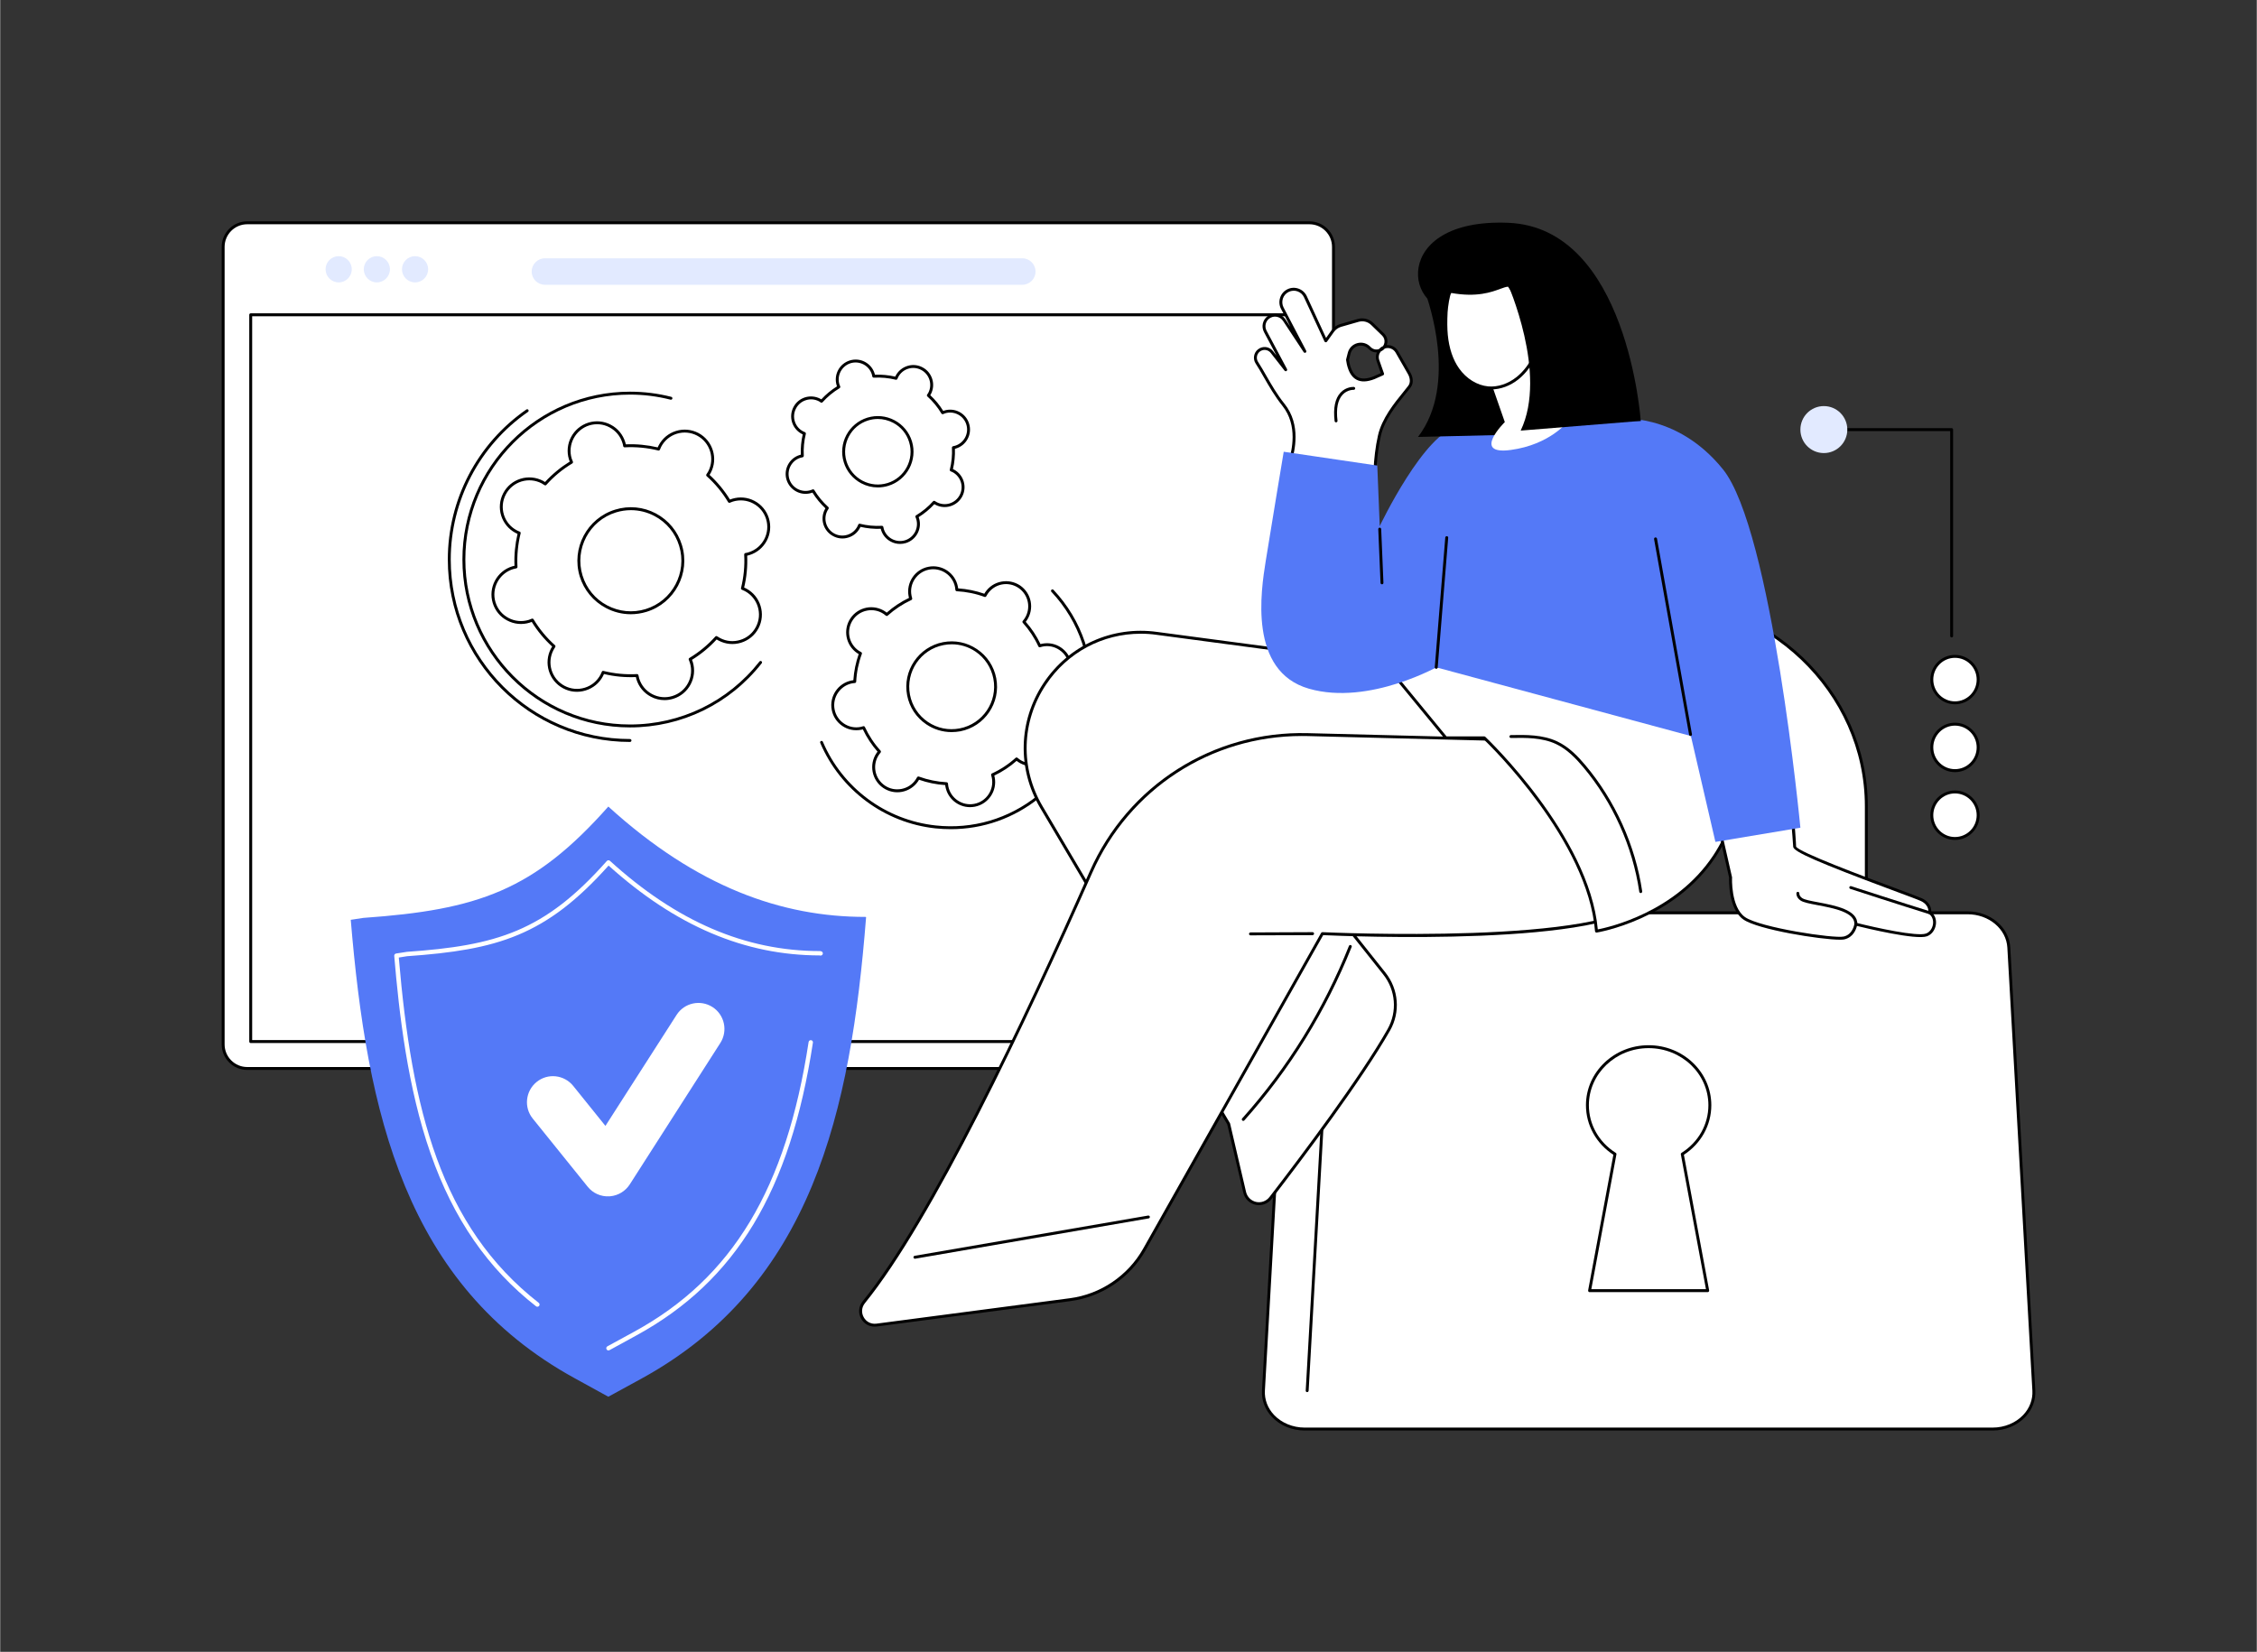 <svg version="1.2" xmlns="http://www.w3.org/2000/svg" viewBox="0 0 3415 2500" width="1093" height="800">
	<rect x="0" y="0" width="3415" height="2500" fill="#333333" stroke="none"/>
	<title>BAir-M_Tech-25_Single-03-ai</title>
	<style>
		.s0 { fill: #ffffff } 
		.s1 { fill: #000000 } 
		.s2 { fill: #e2eaff } 
		.s3 { fill: #5479f7 } 
	</style>
	<g id="_Artboards_">
	</g>
	<g id="Illustration">
		<g id="Cyber security data protection 1 ">
			<g id="&lt;Group&gt;">
				<g id="&lt;Group&gt;">
					<path id="&lt;Path&gt;" class="s0" d="m1981.3 1617.1h-1607.5c-20.1 0-36.4-16.3-36.4-36.4v-1207.1c0-20.1 16.3-36.4 36.4-36.4h1607.5c20.1 0 36.4 16.3 36.4 36.4v1207.1c0 20.1-16.3 36.4-36.4 36.4z"/>
					<path id="&lt;Compound Path&gt;" fill-rule="evenodd" class="s1" d="m1981.3 1619.3h-1607.5c-21.3 0-38.6-17.3-38.6-38.6v-1207.1c0-21.3 17.3-38.6 38.6-38.6h1607.5c21.3 0 38.6 17.3 38.6 38.6v1207.1c0 21.3-17.3 38.6-38.6 38.6zm-1607.5-1279.9c-18.9 0-34.2 15.4-34.2 34.2v1207.1c0 18.8 15.3 34.2 34.2 34.2h1607.5c18.9 0 34.2-15.4 34.2-34.2v-1207.1c0-18.8-15.3-34.2-34.2-34.2z"/>
				</g>
				<g id="&lt;Group&gt;">
					<path id="&lt;Path&gt;" class="s2" d="m532 407.5c0 11-8.8 19.9-19.8 19.9-10.9 0-19.8-8.9-19.8-19.9 0-10.9 8.9-19.8 19.8-19.8 11 0 19.8 8.9 19.8 19.8z"/>
					<path id="&lt;Path&gt;" class="s2" d="m589.8 407.5c0 11-8.9 19.9-19.8 19.9-10.9 0-19.8-8.9-19.8-19.9 0-10.9 8.9-19.8 19.8-19.8 10.9 0 19.8 8.9 19.8 19.8z"/>
					<path id="&lt;Path&gt;" class="s2" d="m647.6 407.5c0 11-8.9 19.9-19.8 19.9-10.9 0-19.8-8.9-19.8-19.9 0-10.9 8.9-19.8 19.8-19.8 10.9 0 19.8 8.9 19.8 19.8z"/>
				</g>
				<path id="&lt;Path&gt;" class="s2" d="m1546.7 431h-722.3c-11.1 0-20.1-8.9-20.1-20v-0.1c0-11 9-20 20.1-20h722.3c11.1 0 20.1 9 20.1 20v0.1c0 11.1-9 20-20.1 20z"/>
				<path id="&lt;Compound Path&gt;" fill-rule="evenodd" class="s1" d="m1976 1578.6h-1596.9c-1.2 0-2.2-1-2.2-2.2v-1100c0-1.2 1-2.2 2.2-2.2h1596.9c1.2 0 2.2 1 2.2 2.2v1100c0 1.2-1 2.2-2.2 2.2zm-1594.7-4.5h1592.5v-1095.5h-1592.5z"/>
				<g id="&lt;Group&gt;">
					<g id="&lt;Group&gt;">
						<path id="&lt;Compound Path&gt;" fill-rule="evenodd" class="s0" d="m1464.2 641.9c4.5 14.7-3.7 30.3-18.4 34.8q-1.7 0.5-3.3 0.8c0.6 11.5-0.5 22.9-3.3 33.8q1.6 0.6 3.1 1.4c13.6 7.2 18.8 24.1 11.6 37.7-7.2 13.6-24.1 18.8-37.7 11.5q-1.5-0.8-2.9-1.7c-7.4 8.3-16.2 15.6-26.1 21.6q0.7 1.5 1.2 3.2c4.5 14.7-3.8 30.3-18.5 34.8-14.7 4.5-30.3-3.8-34.8-18.5q-0.5-1.6-0.8-3.3c-11.5 0.7-22.8-0.5-33.7-3.2q-0.6 1.6-1.4 3.1c-7.2 13.6-24.1 18.8-37.7 11.6-13.6-7.2-18.8-24.1-11.6-37.7q0.8-1.5 1.8-2.9c-8.4-7.5-15.7-16.2-21.6-26.1q-1.5 0.7-3.2 1.2c-14.7 4.5-30.3-3.8-34.8-18.5-4.5-14.7 3.8-30.3 18.5-34.8q1.6-0.5 3.3-0.8c-0.7-11.5 0.5-22.9 3.2-33.8q-1.6-0.6-3.1-1.4c-13.6-7.2-18.8-24.1-11.6-37.7 7.2-13.6 24.1-18.7 37.7-11.5q1.5 0.8 2.9 1.7c7.5-8.3 16.3-15.6 26.1-21.6q-0.7-1.5-1.2-3.1c-4.5-14.8 3.8-30.4 18.5-34.9 14.7-4.5 30.3 3.8 34.8 18.5q0.5 1.6 0.8 3.3c11.5-0.6 22.9 0.5 33.8 3.2q0.6-1.6 1.4-3.1c7.2-13.6 24-18.8 37.6-11.6 13.6 7.2 18.8 24.1 11.6 37.7q-0.8 1.5-1.8 2.9c8.4 7.5 15.7 16.3 21.6 26.1q1.6-0.6 3.2-1.2c14.7-4.5 30.3 3.8 34.8 18.5zm-86.6 26.6c-8.3-27.3-37.3-42.7-64.6-34.3-27.4 8.4-42.7 37.4-34.3 64.7 8.4 27.3 37.3 42.7 64.7 34.3 27.3-8.4 42.6-37.4 34.2-64.7z"/>
						<path id="&lt;Compound Path&gt;" fill-rule="evenodd" class="s1" d="m1361.7 823.2c-4.8 0-9.6-1.1-14-3.5-7.1-3.7-12.3-10-14.7-17.7q-0.2-0.8-0.4-1.7c-10.4 0.4-20.7-0.6-30.7-2.9q-0.4 0.8-0.8 1.6c-3.7 7.1-10 12.3-17.7 14.6-7.7 2.4-15.8 1.6-22.9-2.2-14.7-7.7-20.3-26-12.5-40.6q0.4-0.7 0.8-1.5c-7.5-7-14.1-15-19.6-23.8q-0.8 0.3-1.6 0.6c-7.7 2.3-15.8 1.6-22.9-2.2-7.1-3.8-12.3-10.1-14.7-17.7-4.9-15.9 4.1-32.8 19.9-37.6q0.8-0.3 1.7-0.5c-0.4-10.3 0.6-20.6 2.9-30.7q-0.8-0.3-1.5-0.7c-14.7-7.8-20.3-26-12.5-40.7 3.7-7.1 10-12.3 17.7-14.7 7.7-2.3 15.8-1.5 22.9 2.2q0.8 0.4 1.5 0.9c7-7.6 15-14.2 23.8-19.7q-0.3-0.8-0.6-1.6c-4.8-15.9 4.1-32.7 20-37.6 7.6-2.3 15.8-1.6 22.9 2.2 7.1 3.8 12.3 10.1 14.6 17.7q0.3 0.8 0.5 1.7c10.3-0.4 20.6 0.6 30.7 2.9q0.3-0.8 0.7-1.5c3.8-7.1 10.1-12.3 17.8-14.7 7.6-2.4 15.8-1.6 22.9 2.2 14.6 7.7 20.2 26 12.5 40.6q-0.4 0.8-0.9 1.5c7.6 7 14.2 15 19.6 23.8q0.9-0.3 1.7-0.6c7.6-2.3 15.8-1.6 22.9 2.2 7.1 3.8 12.3 10.1 14.6 17.8 4.9 15.8-4 32.7-19.9 37.5q-0.8 0.3-1.6 0.5c0.3 10.3-0.6 20.6-3 30.7q0.8 0.3 1.6 0.7c14.6 7.8 20.2 26 12.5 40.7-3.8 7.1-10.1 12.3-17.8 14.7-7.7 2.3-15.8 1.6-22.9-2.2q-0.7-0.4-1.5-0.9c-7 7.6-15 14.2-23.8 19.7q0.4 0.8 0.6 1.6c4.9 15.9-4.1 32.7-19.9 37.6-2.9 0.9-5.9 1.3-8.9 1.3zm-27.4-27.4c1.1 0 2 0.8 2.2 1.8 0.2 1.2 0.4 2.2 0.7 3.1 2 6.5 6.5 11.9 12.5 15.1 6.1 3.2 13 3.9 19.6 1.9 13.5-4.2 21.1-18.6 17-32.1-0.3-0.9-0.6-1.8-1.1-2.9-0.5-1-0.1-2.2 0.9-2.8 9.5-5.8 18.2-12.9 25.6-21.2 0.7-0.8 2-1 2.9-0.3 1 0.6 1.8 1.2 2.7 1.6 6 3.2 13 3.9 19.5 1.9 6.6-2.1 12-6.5 15.2-12.6 6.6-12.5 1.8-28-10.7-34.7q-1.2-0.6-2.8-1.2c-1.1-0.4-1.7-1.6-1.4-2.6 2.7-10.9 3.8-22 3.2-33.2-0.1-1.1 0.7-2.1 1.8-2.3 1.1-0.2 2.1-0.4 3-0.7 13.5-4.1 21.2-18.5 17-32.1-2-6.5-6.4-11.9-12.5-15.1-6.1-3.2-13-3.9-19.5-1.9-1 0.3-1.9 0.7-3 1.2-1 0.4-2.2 0-2.8-0.9-5.7-9.6-12.8-18.2-21.1-25.7-0.9-0.7-1-2-0.4-2.9q1-1.4 1.7-2.6c6.6-12.5 1.8-28.1-10.7-34.7-6-3.2-13-3.9-19.5-1.9-6.6 2-12 6.5-15.2 12.5q-0.7 1.3-1.3 2.9c-0.4 1-1.5 1.6-2.6 1.3-10.8-2.7-21.9-3.7-33.1-3.1-1.1 0-2.1-0.7-2.3-1.8q-0.3-1.7-0.7-3.1c-2-6.5-6.4-11.9-12.5-15.1-6.1-3.2-13-3.9-19.6-1.9-13.5 4.2-21.1 18.6-17 32.1q0.5 1.4 1.2 2.9c0.4 1 0 2.2-0.9 2.8-9.6 5.8-18.2 12.9-25.7 21.2-0.7 0.8-2 1-2.9 0.4q-1.4-1-2.6-1.7c-6.1-3.2-13-3.9-19.6-1.8-6.5 2-11.9 6.4-15.1 12.5-6.7 12.5-1.9 28.1 10.6 34.7q1.3 0.6 2.9 1.3c1 0.4 1.6 1.5 1.3 2.6-2.7 10.8-3.7 21.9-3.1 33.1 0 1.1-0.7 2.1-1.8 2.3-1.2 0.2-2.2 0.4-3.1 0.7-13.5 4.1-21.1 18.5-17 32.1 2 6.5 6.5 11.9 12.5 15.1 6.1 3.2 13 3.9 19.6 1.9 0.9-0.3 1.8-0.7 2.9-1.1 1-0.5 2.2-0.1 2.8 0.8 5.7 9.6 12.9 18.2 21.2 25.7 0.8 0.7 0.9 2 0.3 2.9-0.7 1-1.2 1.8-1.6 2.6-6.7 12.6-1.9 28.1 10.6 34.8 6.1 3.2 13 3.8 19.6 1.8 6.5-2 11.9-6.5 15.1-12.5 0.5-0.9 0.9-1.8 1.3-2.9 0.4-1 1.5-1.6 2.6-1.3 10.8 2.7 22 3.7 33.1 3.1q0.1 0 0.1 0zm-6.2-58.1c-8.7 0-17.3-2.1-25.2-6.3-12.7-6.8-22.1-18.1-26.3-31.8-8.8-28.5 7.3-58.7 35.7-67.5 13.8-4.2 28.4-2.8 41.1 3.9 12.8 6.8 22.1 18.1 26.4 31.9 8.7 28.4-7.4 58.7-35.8 67.4-5.2 1.6-10.6 2.4-15.9 2.4zm0.1-103.6c-4.9 0-9.8 0.7-14.6 2.2-26.1 8-40.8 35.8-32.8 62 3.9 12.6 12.5 23 24.1 29.2 11.7 6.2 25.2 7.5 37.8 3.6 26.1-8 40.9-35.8 32.8-62-3.8-12.6-12.4-23-24.1-29.2-7.3-3.8-15.2-5.8-23.2-5.8z"/>
					</g>
					<g id="&lt;Group&gt;">
						<path id="&lt;Compound Path&gt;" fill-rule="evenodd" class="s0" d="m1161.2 785.1c6.9 22.3-5.7 46.1-28 52.9-1.7 0.5-3.4 0.9-5.1 1.2 1 17.5-0.7 34.8-4.8 51.4 1.5 0.6 3.1 1.3 4.7 2.1 20.6 10.9 28.5 36.6 17.5 57.3-10.9 20.7-36.6 28.5-57.2 17.6-1.6-0.8-3-1.8-4.4-2.7-11.4 12.7-24.8 23.8-39.8 32.8 0.7 1.6 1.3 3.2 1.8 4.8 6.9 22.4-5.7 46.1-28 53-22.4 6.9-46.1-5.7-53-28.1-0.5-1.6-0.8-3.3-1.1-5-17.5 1-34.8-0.7-51.4-4.8-0.6 1.5-1.3 3.1-2.1 4.7-11 20.6-36.6 28.5-57.3 17.6-20.7-11-28.5-36.7-17.6-57.3 0.8-1.6 1.8-3 2.7-4.4-12.7-11.4-23.8-24.8-32.8-39.8-1.6 0.7-3.2 1.3-4.8 1.9-22.4 6.8-46.1-5.7-53-28.1-6.8-22.4 5.7-46.1 28.1-53 1.7-0.5 3.3-0.9 5-1.2-0.9-17.5 0.8-34.7 4.9-51.3-1.6-0.6-3.2-1.3-4.7-2.1-20.7-11-28.5-36.6-17.6-57.3 11-20.7 36.6-28.6 57.3-17.6 1.5 0.8 3 1.7 4.4 2.7 11.4-12.7 24.7-23.8 39.7-32.9-0.6-1.5-1.3-3.1-1.8-4.8-6.9-22.4 5.7-46.1 28.1-53 22.4-6.8 46.1 5.7 52.9 28.1 0.5 1.7 0.9 3.4 1.2 5 17.5-0.9 34.8 0.8 51.4 4.9 0.6-1.6 1.2-3.2 2.1-4.7 10.9-20.7 36.6-28.6 57.2-17.6 20.7 11 28.6 36.6 17.6 57.3-0.8 1.5-1.7 3-2.7 4.4 12.7 11.4 23.8 24.7 32.9 39.7 1.5-0.7 3.1-1.3 4.8-1.8 22.4-6.9 46.1 5.7 52.9 28.1zm-131.6 40.4c-12.7-41.5-56.8-64.9-98.3-52.1-41.6 12.8-64.9 56.8-52.1 98.3 12.7 41.6 56.7 64.9 98.3 52.2 41.5-12.8 64.9-56.8 52.1-98.4z"/>
						<path id="&lt;Compound Path&gt;" fill-rule="evenodd" class="s1" d="m1005.4 1059.6c-7.2 0-14.3-1.7-20.8-5.2-10.6-5.6-18.3-14.9-21.8-26.3q-0.5-1.6-0.8-3.4c-16.3 0.7-32.5-0.8-48.3-4.6q-0.7 1.7-1.5 3.2c-5.5 10.5-14.9 18.2-26.3 21.7-11.3 3.5-23.4 2.4-33.9-3.2-21.7-11.5-30-38.5-18.5-60.3q0.8-1.4 1.8-3c-12-10.9-22.4-23.5-30.9-37.3-1.1 0.5-2.2 0.8-3.3 1.2-11.4 3.5-23.4 2.3-33.9-3.3-10.6-5.5-18.3-14.9-21.8-26.3-7.2-23.5 6.1-48.5 29.6-55.7q1.5-0.5 3.3-0.8c-0.7-16.3 0.9-32.5 4.6-48.3q-1.7-0.7-3.1-1.5c-21.7-11.5-30-38.5-18.5-60.2 5.6-10.6 14.9-18.3 26.3-21.8 11.4-3.5 23.4-2.3 33.9 3.2q1.5 0.8 3 1.8c11-12 23.5-22.3 37.4-30.9-0.5-1.1-0.9-2.2-1.2-3.3-7.2-23.4 6-48.4 29.5-55.7 11.4-3.5 23.5-2.3 34 3.3 10.5 5.5 18.2 14.9 21.7 26.3q0.5 1.5 0.9 3.3c16.3-0.7 32.4 0.9 48.2 4.6q0.7-1.7 1.5-3.1c5.6-10.6 14.9-18.3 26.3-21.8 11.4-3.5 23.5-2.3 34 3.2 21.7 11.6 30 38.6 18.5 60.3q-0.8 1.5-1.8 3c12 11 22.3 23.5 30.9 37.4q1.7-0.7 3.2-1.2c11.4-3.5 23.5-2.4 34 3.2 10.5 5.6 18.2 14.9 21.7 26.3 7.2 23.5-6 48.5-29.5 55.7q-1.6 0.5-3.4 0.9c0.7 16.2-0.8 32.5-4.6 48.2q1.7 0.8 3.2 1.5c21.7 11.5 30 38.6 18.5 60.3-5.6 10.5-14.9 18.2-26.3 21.7-11.4 3.5-23.5 2.4-34-3.2q-1.4-0.7-3-1.7c-10.9 11.9-23.5 22.3-37.3 30.8q0.7 1.7 1.2 3.3c7.2 23.5-6.1 48.5-29.6 55.7-4.3 1.3-8.7 2-13.1 2zm-41.6-39.4c1 0 1.9 0.8 2.1 1.8 0.3 1.8 0.7 3.4 1.1 4.8 3.2 10.3 10.1 18.7 19.6 23.7 9.5 5 20.4 6.1 30.6 2.9 21.2-6.5 33.1-29 26.6-50.2-0.4-1.4-1-2.9-1.7-4.6-0.5-1-0.1-2.2 0.9-2.8 14.6-8.8 27.8-19.7 39.2-32.4 0.8-0.8 2-1 2.9-0.3 1.5 1 2.9 1.8 4.2 2.5 9.5 5.1 20.3 6.1 30.6 2.9 10.3-3.1 18.7-10.1 23.7-19.6 10.4-19.5 2.9-43.9-16.7-54.3-1.3-0.7-2.7-1.3-4.4-2-1.1-0.4-1.7-1.5-1.4-2.6 4.1-16.5 5.8-33.6 4.8-50.7 0-1.1 0.8-2.1 1.8-2.3 1.9-0.3 3.4-0.6 4.8-1.1 21.2-6.5 33.1-29 26.6-50.2-3.1-10.2-10.1-18.7-19.6-23.7-9.4-5-20.3-6-30.6-2.9-1.4 0.4-2.9 1-4.5 1.7-1 0.5-2.2 0.1-2.8-0.8-8.8-14.7-19.7-27.9-32.5-39.3-0.8-0.7-0.9-2-0.3-2.9 1.1-1.5 1.9-2.8 2.6-4.1 10.4-19.6 2.9-44-16.7-54.4-9.5-5-20.3-6-30.6-2.9-10.3 3.2-18.7 10.1-23.7 19.6-0.7 1.3-1.3 2.8-2 4.5-0.4 1-1.5 1.6-2.6 1.3-16.5-4.1-33.6-5.7-50.7-4.8-1.1 0.1-2.1-0.7-2.3-1.8-0.3-1.8-0.6-3.3-1.1-4.7-3.1-10.3-10.1-18.7-19.6-23.7-9.4-5.1-20.3-6.1-30.6-3-21.1 6.6-33.1 29.1-26.6 50.3 0.5 1.4 1 2.8 1.8 4.5 0.4 1 0 2.2-0.9 2.8-14.7 8.8-27.9 19.7-39.3 32.5-0.7 0.8-2 0.9-2.9 0.3-1.5-1-2.8-1.9-4.1-2.6-9.5-5-20.4-6-30.6-2.9-10.3 3.2-18.7 10.1-23.7 19.6-10.4 19.6-2.9 44 16.6 54.3 1.4 0.7 2.8 1.4 4.5 2 1 0.4 1.6 1.5 1.3 2.6-4.1 16.6-5.7 33.6-4.8 50.7 0.1 1.1-0.7 2.1-1.8 2.3-1.8 0.3-3.3 0.7-4.7 1.1-21.2 6.5-33.2 29.1-26.7 50.2 3.2 10.3 10.1 18.7 19.6 23.7 9.5 5.1 20.4 6.1 30.6 3 1.5-0.5 2.9-1 4.6-1.8 1-0.4 2.2-0.1 2.8 0.9 8.8 14.6 19.7 27.9 32.4 39.2 0.8 0.8 1 2 0.3 2.9-1 1.5-1.8 2.9-2.5 4.2-10.4 19.6-2.9 43.9 16.6 54.3 9.5 5 20.4 6.1 30.7 2.9 10.2-3.1 18.6-10.1 23.7-19.6 0.6-1.3 1.3-2.7 2-4.4 0.3-1.1 1.5-1.7 2.5-1.4 16.6 4.1 33.7 5.8 50.7 4.8q0.1 0 0.2 0zm-9.5-90.6c-13.1 0-26-3.2-37.8-9.5-19.1-10.1-33.1-27.1-39.5-47.7-13-42.7 11-88 53.6-101.1 20.7-6.4 42.6-4.3 61.7 5.8 19.1 10.2 33.1 27.1 39.4 47.8 13.1 42.6-10.9 88-53.6 101.1-7.8 2.4-15.9 3.6-23.8 3.6zm0.2-157.5c-7.6 0-15.1 1.1-22.6 3.4-40.3 12.4-63 55.3-50.6 95.6 6 19.5 19.2 35.6 37.2 45.1 18.1 9.6 38.8 11.6 58.3 5.6 40.3-12.4 63.1-55.3 50.7-95.6-6-19.6-19.2-35.6-37.3-45.2-11.2-5.9-23.4-8.9-35.7-8.9z"/>
					</g>
					<g id="&lt;Group&gt;">
						<path id="&lt;Path&gt;" class="s1" d="m953.1 1100.9c-139.9 0-253.6-114-253.6-254.1 0-140 113.7-254 253.6-254 21.1 0 42.2 2.6 62.5 7.8 1.1 0.3 1.9 1.5 1.6 2.7-0.3 1.2-1.6 1.9-2.7 1.6-20-5.1-40.6-7.7-61.4-7.7-137.4 0-249.2 112-249.2 249.6 0 137.7 111.8 249.7 249.2 249.7 76.9 0 148.3-34.8 195.9-95.3 0.7-1 2.1-1.1 3.1-0.4 0.9 0.8 1.1 2.2 0.3 3.1-48.4 61.6-121.1 97-199.3 97z"/>
						<path id="&lt;Path&gt;" class="s1" d="m953.1 1122.9c-152 0-275.7-123.8-275.7-276.1 0-90.5 44.4-175.4 118.8-227 1-0.7 2.4-0.5 3.1 0.5 0.7 1 0.4 2.4-0.6 3.1-73.2 50.8-116.9 134.4-116.9 223.4 0 149.9 121.7 271.7 271.3 271.7 1.2 0 2.2 1 2.2 2.2 0 1.2-1 2.2-2.2 2.2z"/>
					</g>
					<g id="&lt;Group&gt;">
						<g id="&lt;Group&gt;">
							<path id="&lt;Compound Path&gt;" fill-rule="evenodd" class="s0" d="m1619.3 1004.7c3.7 19.4-9 38.2-28.4 41.9q-2.2 0.4-4.3 0.5c-0.8 14.8-3.8 29.2-8.7 42.7q1.9 1 3.7 2.2c16.4 11.1 20.7 33.3 9.6 49.7-11 16.4-33.3 20.7-49.7 9.6q-1.8-1.2-3.4-2.7c-10.7 9.7-22.9 17.8-36.3 24q0.6 2.1 1.1 4.2c3.7 19.4-9 38.2-28.4 42-19.4 3.7-38.1-9-41.9-28.4q-0.4-2.2-0.5-4.3c-14.8-0.8-29.1-3.8-42.7-8.7q-0.9 1.9-2.2 3.7c-11 16.4-33.3 20.7-49.6 9.6-16.4-11.1-20.7-33.3-9.6-49.7q1.2-1.8 2.6-3.4c-9.6-10.7-17.7-22.9-24-36.4q-2 0.7-4.2 1.1c-19.4 3.8-38.1-8.9-41.9-28.3-3.7-19.4 9-38.2 28.4-41.9q2.1-0.4 4.3-0.6c0.7-14.7 3.7-29.1 8.7-42.6q-1.9-1-3.8-2.2c-16.3-11.1-20.6-33.3-9.6-49.7 11.1-16.4 33.4-20.7 49.7-9.6q1.8 1.2 3.5 2.7c10.7-9.7 22.9-17.8 36.3-24q-0.7-2.1-1.1-4.2c-3.8-19.5 8.9-38.2 28.3-42 19.4-3.7 38.2 9 41.9 28.4q0.4 2.1 0.6 4.3c14.8 0.8 29.1 3.8 42.6 8.7q1-1.9 2.2-3.7c11.1-16.4 33.3-20.7 49.7-9.6 16.4 11 20.7 33.3 9.6 49.7q-1.2 1.8-2.7 3.4c9.7 10.7 17.8 22.9 24 36.3q2.1-0.6 4.2-1.1c19.4-3.7 38.2 9 42 28.4zm-114.2 22c-6.9-36-41.8-59.6-77.8-52.6-36 7-59.6 41.8-52.6 77.8 6.9 36.1 41.8 59.7 77.8 52.7 36-7 59.6-41.8 52.6-77.9z"/>
							<path id="&lt;Compound Path&gt;" fill-rule="evenodd" class="s1" d="m1467.7 1221.6c-17.8 0-33.7-12.6-37.2-30.8q-0.3-1.2-0.4-2.6c-13.6-0.9-26.9-3.6-39.6-8.1q-0.7 1.2-1.4 2.3c-5.7 8.4-14.3 14-24.3 16-10 1.9-20.1-0.2-28.5-5.9-17.3-11.7-21.9-35.4-10.2-52.7q0.7-1.1 1.6-2.2c-8.9-10.1-16.4-21.5-22.2-33.7q-1.4 0.4-2.7 0.6c-9.9 1.9-20-0.1-28.4-5.8-8.4-5.7-14.1-14.3-16-24.3-4-20.5 9.5-40.5 30-44.5q1.3-0.2 2.7-0.4c0.9-13.5 3.6-26.8 8.1-39.6q-1.2-0.7-2.3-1.4c-17.3-11.7-21.9-35.4-10.2-52.7 5.7-8.5 14.3-14.1 24.3-16.1 9.9-1.9 20.1 0.2 28.5 5.9q1 0.7 2.1 1.6c10.2-9 21.5-16.5 33.7-22.3q-0.3-1.4-0.6-2.6c-3.9-20.6 9.6-40.6 30.1-44.5 20.6-4 40.5 9.5 44.5 30.1q0.3 1.2 0.4 2.6c13.5 0.9 26.8 3.6 39.6 8.1q0.7-1.2 1.4-2.3c5.7-8.4 14.3-14.1 24.3-16 9.9-1.9 20 0.2 28.5 5.8 17.3 11.8 21.9 35.4 10.1 52.8q-0.7 1.1-1.6 2.2c9 10.1 16.5 21.5 22.3 33.7q1.4-0.4 2.6-0.6c10-1.9 20.1 0.1 28.5 5.8 8.4 5.7 14.1 14.3 16 24.3 4 20.5-9.5 40.5-30.1 44.5q-1.2 0.2-2.6 0.4c-0.9 13.5-3.6 26.8-8.1 39.6q1.2 0.7 2.3 1.4c17.3 11.7 21.9 35.4 10.1 52.7-5.6 8.4-14.2 14.1-24.2 16.1-10 1.9-20.1-0.2-28.5-5.9q-1-0.7-2.1-1.6c-10.2 9-21.5 16.5-33.8 22.3q0.4 1.4 0.6 2.6c4 20.6-9.5 40.5-30 44.5q-3.7 0.7-7.3 0.7zm-78.3-46.4q0.4 0 0.8 0.1c13.5 4.9 27.6 7.8 42 8.6 1.1 0 2 0.9 2.1 2 0.1 1.5 0.3 2.9 0.5 4.1 3.5 18.2 21.2 30.1 39.3 26.6 18.2-3.5 30.1-21.2 26.6-39.3-0.2-1.3-0.6-2.6-1-4-0.4-1.1 0.1-2.2 1.1-2.7 13.1-6 25.2-14 35.8-23.6 0.9-0.8 2.1-0.8 3 0 1.1 1 2.2 1.8 3.2 2.5 7.4 5 16.4 6.8 25.2 5.1 8.8-1.7 16.4-6.7 21.4-14.1 10.4-15.4 6.3-36.3-9-46.7-1-0.7-2.2-1.3-3.5-2-1-0.5-1.5-1.7-1.1-2.7 5-13.5 7.8-27.7 8.6-42.1 0.1-1.1 0.9-2 2-2 1.6-0.2 2.9-0.3 4.1-0.6 18.2-3.5 30.1-21.1 26.6-39.3-1.7-8.8-6.7-16.4-14.2-21.4-7.4-5.1-16.3-6.9-25.1-5.2-1.3 0.2-2.5 0.6-4 1-1 0.4-2.2-0.1-2.7-1.1-6-13.1-14-25.1-23.6-35.8-0.7-0.9-0.8-2.1 0-2.9 1-1.2 1.8-2.2 2.5-3.3 10.4-15.3 6.3-36.2-9-46.6-7.4-5-16.4-6.9-25.2-5.2-8.8 1.7-16.4 6.8-21.4 14.2-0.7 1-1.4 2.2-2.1 3.5-0.5 1-1.7 1.5-2.7 1.1-13.5-5-27.6-7.8-42-8.6-1.1-0.1-2-0.9-2.1-2-0.1-1.6-0.3-2.9-0.5-4.1-3.5-18.2-21.2-30.1-39.4-26.6-18.1 3.5-30.1 21.2-26.5 39.3 0.2 1.2 0.5 2.5 1 4 0.3 1-0.2 2.2-1.2 2.7-13 6-25.1 14-35.8 23.6-0.8 0.7-2 0.8-2.9 0-1.1-1-2.2-1.8-3.2-2.5-7.4-5-16.4-6.8-25.2-5.1-8.8 1.7-16.4 6.7-21.4 14.1-10.4 15.4-6.4 36.3 9 46.7 1 0.6 2.2 1.3 3.5 2 1 0.5 1.5 1.7 1.1 2.7-5 13.5-7.9 27.7-8.6 42.1-0.1 1.1-1 2-2.1 2-1.5 0.1-2.8 0.3-4 0.5-18.2 3.6-30.1 21.2-26.6 39.4 1.7 8.8 6.7 16.4 14.1 21.4 7.5 5.1 16.4 6.9 25.2 5.2 1.2-0.2 2.5-0.6 4-1.1 1-0.3 2.2 0.2 2.6 1.2 6.1 13.1 14 25.1 23.7 35.8 0.7 0.8 0.7 2.1 0 2.9-1 1.2-1.8 2.2-2.5 3.3-10.4 15.3-6.3 36.2 9 46.6 7.4 5 16.3 6.8 25.2 5.1 8.8-1.7 16.4-6.7 21.4-14.1 0.7-1 1.4-2.2 2.1-3.5 0.4-0.8 1.1-1.2 1.9-1.2zm50.3-67.2c-13.5 0-26.8-4-38.3-11.8-15.2-10.3-25.4-25.8-28.9-43.8-7.2-37.2 17.2-73.3 54.4-80.5 18-3.4 36.2 0.3 51.4 10.6 15.2 10.2 25.5 25.8 29 43.8 7.2 37.2-17.2 73.3-54.4 80.5q-6.6 1.2-13.2 1.2zm0.3-132.9q-6.1 0-12.3 1.2c-34.8 6.7-57.6 40.4-50.9 75.2 3.3 16.9 12.9 31.5 27.1 41.1 14.2 9.6 31.3 13.1 48.2 9.8 34.7-6.7 57.6-40.5 50.9-75.2-3.3-16.9-12.9-31.5-27.1-41.1-10.8-7.3-23.2-11-35.9-11zm137.3 1.2h0.1zm-124.9 128.3z"/>
						</g>
						<path id="&lt;Path&gt;" class="s1" d="m1438.6 1254.9q-11.6 0-23.3-1.2c-77-8.3-143.8-57.8-174.3-129.3-0.5-1.1 0-2.4 1.1-2.9 1.1-0.5 2.5 0.1 2.9 1.2 29.9 70 95.3 118.5 170.8 126.6 55.7 6 110.5-10.1 154.2-45.3 43.6-35.3 71-85.4 77-141.3 6.6-61.3-13.9-122.1-56.2-167-0.8-0.9-0.8-2.2 0.1-3.1 0.9-0.8 2.3-0.8 3.1 0.1 43.2 45.8 64.1 107.9 57.4 170.5-6.1 57-34.1 108.2-78.7 144.2-38.4 31-85.3 47.5-134.1 47.5z"/>
					</g>
				</g>
			</g>
			<g id="&lt;Group&gt;">
				<g id="&lt;Group&gt;">
					<path id="&lt;Compound Path&gt;" fill-rule="evenodd" class="s0" d="m2160.2 1560v-339.7c0-174.4 148.9-316.3 332-316.3 183 0 331.9 141.9 331.9 316.3v339.7c0 33.4-28.4 60.5-63.5 60.5h-536.8c-35.1 0-63.6-27.1-63.6-60.5zm536.9-339.7c0-107.7-92-195.3-204.9-195.3-113 0-204.9 87.6-204.9 195.3v279.2h409.8z"/>
					<path id="&lt;Compound Path&gt;" fill-rule="evenodd" class="s1" d="m2760.6 1622.7h-536.8c-36.3 0-65.8-28.1-65.8-62.7v-339.7c0-175.7 149.9-318.5 334.2-318.5 184.2 0 334.1 142.8 334.1 318.5v339.7c0 34.6-29.5 62.7-65.7 62.7zm-268.4-716.5c-181.8 0-329.8 140.9-329.8 314.1v339.7c0 32.2 27.6 58.3 61.4 58.3h536.8c33.8 0 61.3-26.1 61.3-58.3v-339.7c0-173.2-147.9-314.1-329.7-314.1zm204.9 595.5h-409.8c-1.2 0-2.2-1-2.2-2.2v-279.2c0-108.9 92.9-197.5 207.1-197.5 114.2 0 207.1 88.6 207.1 197.5v279.2c0 1.2-1 2.2-2.2 2.2zm-407.6-4.4h405.3v-277c0-106.5-90.9-193.1-202.6-193.1-111.8 0-202.7 86.6-202.7 193.1z"/>
				</g>
				<g id="&lt;Group&gt;">
					<path id="&lt;Path&gt;" class="s0" d="m1974.1 2162.8h1041.1c35.7 0 64.2-26.5 62.4-58.1l-37.9-670.7c-1.7-29.4-29.1-52.5-62.4-52.5h-965.3c-33.3 0-60.8 23.1-62.4 52.5l-37.9 670.7c-1.8 31.6 26.7 58.1 62.4 58.1z"/>
					<path id="&lt;Compound Path&gt;" fill-rule="evenodd" class="s1" d="m3015.2 2165h-1041.1c-19.1 0-37.2-7.5-49.5-20.5-10.6-11.2-15.9-25.3-15.1-39.9l37.9-670.7c1.7-30.6 30.1-54.6 64.6-54.6h965.3c34.5 0 62.9 24 64.6 54.6l37.9 670.7c0.8 14.6-4.6 28.7-15.1 39.9-12.3 13-30.4 20.5-49.5 20.5zm-1003.2-781.3c-32.2 0-58.6 22.2-60.2 50.5l-37.9 670.6c-0.7 13.4 4.2 26.4 13.9 36.7 11.5 12.1 28.4 19.1 46.3 19.1h1041.1c17.9 0 34.8-7 46.3-19.1 9.7-10.3 14.6-23.3 13.9-36.7l-37.9-670.6c-1.6-28.3-28-50.5-60.2-50.5z"/>
				</g>
				<g id="&lt;Group&gt;">
					<path id="&lt;Path&gt;" class="s0" d="m2015.7 1434l-37.8 670.7z"/>
					<path id="&lt;Path&gt;" class="s1" d="m1977.9 2106.9q-0.1 0-0.1 0c-1.3 0-2.2-1.1-2.1-2.3l37.8-670.7c0.1-1.2 1.1-2.1 2.4-2.1 1.2 0.1 2.1 1.1 2 2.4l-37.8 670.6c-0.1 1.2-1.1 2.1-2.2 2.1z"/>
				</g>
				<g id="&lt;Group&gt;">
					<path id="&lt;Path&gt;" class="s0" d="m2402 1672.7c0-49 41.5-88.6 92.6-88.6 51.2 0 92.7 39.6 92.7 88.6 0 30.9-16.6 58.1-41.8 74l38.5 206.7h-178.7l38.4-206.7c-25.1-15.9-41.7-43.1-41.7-74z"/>
					<path id="&lt;Compound Path&gt;" fill-rule="evenodd" class="s1" d="m2584 1955.6h-178.7c-0.7 0-1.3-0.3-1.7-0.8-0.4-0.5-0.6-1.2-0.5-1.9l38.2-205.2c-26-16.9-41.5-44.9-41.5-75 0-50.1 42.5-90.8 94.8-90.8 52.4 0 94.9 40.7 94.9 90.8 0 30.1-15.5 58.1-41.5 75l38.2 205.2c0.1 0.7-0.1 1.4-0.5 1.9-0.4 0.5-1 0.8-1.7 0.8zm-176.1-4.5h173.5l-38-204c-0.2-0.9 0.2-1.8 1-2.3 25.5-16 40.7-43 40.7-72.1 0-47.7-40.6-86.4-90.5-86.4-49.8 0-90.4 38.7-90.4 86.4 0 29.1 15.2 56.1 40.7 72.1 0.8 0.5 1.2 1.4 1 2.3z"/>
				</g>
			</g>
			<g id="&lt;Group&gt;">
				<g id="&lt;Group&gt;">
					<g id="&lt;Group&gt;">
						<g id="&lt;Group&gt;">
							<path id="&lt;Path&gt;" class="s0" d="m1750.5 958.6l348 46.3 138.5 68.2c43.3 154.9-344.9 145.7-344.9 145.7l202.5 254.5c19.4 24.4 22.2 58.2 6.8 85.4-42.5 74.7-132.7 194.4-178.9 254.4-11.4 14.8-34.9 9.7-39.2-8.6l-24.3-103.8-283.2-479c-74.8-126.4 29.4-283.3 174.7-263.1z"/>
							<path id="&lt;Compound Path&gt;" fill-rule="evenodd" class="s1" d="m1905 1823.9q-2.6 0-5.2-0.5c-9.3-2.1-16.5-9.1-18.6-18.4l-24.3-103.4-283-478.8c-35.1-59.3-33.1-131.7 5-189 38.1-57.2 104-86.8 171.9-77.4l347.9 46.3q0.4 0.1 0.7 0.2l138.6 68.3c0.5 0.2 0.9 0.7 1.1 1.3 7.2 25.7 3.1 48.6-12 68.1-28.1 36.1-93.1 60.6-193.1 72.8-63 7.7-120.8 7.8-137.2 7.7l199.5 250.8c20.2 25.4 22.9 59.9 7 87.9-42.1 74-130.2 191.3-179 254.6-4.7 6.1-11.8 9.5-19.3 9.5zm-179.1-864.8c-57.4 0-110.8 28.2-143.3 77.1-37.2 55.9-39.1 126.5-4.9 184.3l283.2 479.1q0.2 0.3 0.3 0.6l24.2 103.8c1.8 7.6 7.7 13.4 15.3 15.1 7.6 1.6 15.3-1.2 20.1-7.4 48.7-63.2 136.7-180.3 178.7-254.1 15-26.5 12.4-59-6.6-82.9l-202.5-254.5c-0.5-0.7-0.6-1.6-0.2-2.4 0.3-0.8 1.2-1.2 2-1.2 2.7 0.1 266.1 5.3 331.4-78.7 14.1-18.1 17.9-39.4 11.5-63.2l-137.3-67.6-347.6-46.3q0 0 0 0c-8.1-1.2-16.3-1.7-24.3-1.7z"/>
						</g>
						<path id="&lt;Path&gt;" class="s1" d="m1881.1 1696.4c-0.5 0-1-0.2-1.4-0.6-0.9-0.8-1-2.2-0.2-3.1 68.9-77.1 123.2-165 161.6-261.1 0.5-1.1 1.7-1.7 2.9-1.2 1.1 0.4 1.7 1.7 1.2 2.8-38.6 96.6-93.2 184.9-162.4 262.5-0.5 0.5-1.1 0.7-1.7 0.7z"/>
					</g>
					<g id="&lt;Group&gt;">
						<path id="&lt;Path&gt;" class="s0" d="m2271.7 1119.2l-293.1-7.4c-141.2-3.6-270.6 78.5-327.8 207.9-93.8 212.1-240.2 523.6-343.9 651.1-12.1 15 0.2 37.2 19.3 34.7l292.9-38.5c47.4-6.2 89-34.4 112.4-76l269.4-478c0 0 539.3 26.1 491.6-80.9-47.8-106.9-220.8-212.9-220.8-212.9z"/>
						<path id="&lt;Compound Path&gt;" fill-rule="evenodd" class="s1" d="m1323.3 2007.8c-8.5 0-16.1-4.4-20.4-12-4.8-8.6-3.9-18.7 2.3-26.4 101.3-124.6 242.8-422.6 343.6-650.6 57.8-130.7 187.2-212.8 329.8-209.2l293.2 7.4q0.6 0 1.1 0.3c1.7 1.1 174.1 107.6 221.6 213.9 4.8 10.8 4.2 20.9-2 29.9-50 73.2-458.7 55.6-490.4 54.2l-268.6 476.8c-23.7 42-66.3 70.8-114.1 77.1l-292.9 38.4q-1.6 0.2-3.2 0.2zm646.3-893.9c-137.2 0-260.9 80.3-316.8 206.7-100.9 228.2-242.6 526.6-344.1 651.6-5.1 6.2-5.8 14.4-1.9 21.4 3.9 7 11.2 10.7 19.2 9.7l292.9-38.5c46.3-6.1 87.7-34.1 110.7-74.9l269.4-478c0.4-0.7 1.2-1.1 2-1.1 4.4 0.2 438.3 20.3 487.9-52.2 5.3-7.8 5.8-16.1 1.6-25.6-45.7-102.3-209.1-205.2-219.4-211.6l-292.6-7.4q-4.4-0.1-8.9-0.1z"/>
					</g>
					<path id="&lt;Path&gt;" class="s1" d="m1892.1 1415.6c-1.2 0-2.2-1-2.2-2.2 0-1.2 1-2.2 2.2-2.2l94-0.4q0 0 0 0c1.3 0 2.2 1 2.2 2.2 0 1.3-0.9 2.3-2.2 2.3l-94 0.3q0 0 0 0z"/>
					<path id="&lt;Path&gt;" class="s1" d="m1384.3 1905c-1.1 0-2-0.8-2.2-1.8-0.2-1.2 0.6-2.4 1.8-2.6l353.3-60.9c1.2-0.2 2.4 0.6 2.6 1.8 0.2 1.2-0.6 2.3-1.8 2.5l-353.4 61q-0.2 0-0.3 0z"/>
					<g id="&lt;Group&gt;">
						<g id="&lt;Group&gt;">
							<path id="&lt;Path&gt;" class="s0" d="m2092.9 1001.4l94.9 115.3h58c0 0 158.6 149 169.9 292.5 0 0 286.3-43.9 204.8-368.7l-387-27.9z"/>
							<path id="&lt;Compound Path&gt;" fill-rule="evenodd" class="s1" d="m2415.7 1411.4c-0.5 0-1-0.2-1.4-0.5-0.4-0.4-0.7-0.9-0.8-1.6-10.8-136.4-157.6-280-168.5-290.4h-57.2c-0.7 0-1.3-0.3-1.7-0.8l-94.9-115.3c-0.6-0.7-0.7-1.7-0.3-2.5 0.4-0.7 1.2-1.2 2.1-1.1l140.7 11.2 386.9 27.9c1 0 1.8 0.7 2 1.6 26.2 104.6 17.3 191.2-26.7 257.3-63.2 95.3-178.7 114-179.9 114.2q-0.1 0-0.3 0zm-226.9-296.9h57c0.6 0 1.1 0.2 1.6 0.6 1.5 1.4 157.4 149.5 170.3 291.5 16.6-3.2 117.4-25.7 174.6-111.8 43-64.8 51.9-149.6 26.4-252.2l-385.4-27.9-135.4-10.7z"/>
						</g>
						<path id="&lt;Path&gt;" class="s1" d="m2482.7 1351.6c-1.1 0-2-0.8-2.2-1.9-10.1-68.7-40.3-135.7-85-188.8-10.7-12.7-24-26.8-41-34.8-21.3-10-46.2-9.6-68.2-9.2-1.2 0.1-2.3-0.9-2.3-2.1 0-1.3 1-2.3 2.2-2.3 22.5-0.4 48-0.8 70.1 9.6 17.9 8.4 31.6 22.9 42.6 36 45.2 53.7 75.7 121.5 86 190.9 0.1 1.3-0.7 2.4-1.9 2.6q-0.2 0-0.3 0z"/>
					</g>
				</g>
				<g id="&lt;Group&gt;">
					<g id="&lt;Group&gt;">
						<g id="&lt;Group&gt;">
							<g id="&lt;Group&gt;">
								<path id="&lt;Path&gt;" class="s0" d="m1941.9 612.5c-17.3-21.5-28.8-46.4-40.1-63.4-4-6.1-2.7-14.2 3-18.7 6.1-4.8 14.9-3.7 19.7 2.4l20.9 26.8-30.9-58c-3.9-7.2-1.9-16.3 4.7-21.2 7.7-5.8 18.7-4 24 4.1l31.2 47.3-34.1-65.4c-5.1-9.8-1.1-21.9 8.8-26.7 9.8-4.7 21.6-0.5 26.2 9.4l30.8 66.7 10.5-14.7c2.9-4.1 7.1-7.1 11.9-8.5l26.5-7.7c7.6-2.1 15.7-0.1 21.4 5.4l16.6 16.1c6.9 7.1 4.9 18.9-3.9 23.3-5.7 2.8-12.5 1.5-16.8-3.1-9.8-10.5-27.4-5.9-30.9 8.1l-2.4 9.9 1.1 6.5c4.8 19.8 15.7 29.5 38.7 20.6l13.3-5.8-7.1-20.2c-2.8-7.9 1-16.6 8.7-19.9 7.4-3.1 15.9-0.3 19.9 6.7l18.8 32.8c3.5 6.2 4.5 14.3 0.2 19.8-13.8 18-38.6 44.2-45.5 74.6-15.5 68.8-1.1 151.2-1.1 151.2 0 0 98-207.3 141.6-153.5 43.6 53.7-43.1 340.9-43.1 340.9 0 0-81.8 39.5-148.7 39.5-153.6-0.2-125.6-170-83.6-339.4 2.2-8.9 16.6-52.3-10.3-85.9z"/>
								<path id="&lt;Compound Path&gt;" fill-rule="evenodd" class="s1" d="m2035.9 1040q0 0-0.1 0c-41.7-0.1-72.7-12.8-92.2-37.8-48.4-61.8-22-189.5 6.5-304.3q0.2-0.9 0.6-2.4c3.4-12.6 13.9-51.2-10.5-81.6-11.2-14-20.1-29.4-27.9-43-4.3-7.5-8.3-14.6-12.3-20.6-4.6-6.9-3.1-16.5 3.5-21.6 3.4-2.7 7.6-3.9 11.9-3.4 4.3 0.5 8.1 2.7 10.8 6.1l5.3 6.8-18.9-35.5c-4.4-8.3-2.2-18.4 5.3-24.1 4.2-3.2 9.4-4.4 14.6-3.5 5.2 0.9 9.6 3.8 12.5 8.2l7.5 11.3-14.2-27.2c-2.7-5.2-3.2-11.3-1.3-16.9 1.8-5.7 5.8-10.2 11.2-12.8 5.2-2.5 11.2-2.8 16.7-0.8 5.5 2 9.9 6 12.4 11.3l29.2 63.3 8.3-11.7c3.1-4.5 7.8-7.8 13.1-9.3l26.5-7.7c8.3-2.4 17.3-0.1 23.5 5.9l16.6 16.2c3.9 3.9 5.5 9.2 4.6 14.5q-0.2 1.6-0.7 3c6.8-0.6 13.6 2.8 17.1 9l18.8 32.8c3.4 5.9 5.5 15.3 0.1 22.3-2.4 3-5 6.3-7.8 9.8-14.1 17.4-31.7 39.1-37.3 63.9-12.6 56.1-5.2 122.1-2.2 143.4 14.7-30.1 77-151.9 120.6-157.2 8.4-1 15.7 2.2 21.6 9.6 43.9 54-39.2 331.2-42.7 342.9-0.2 0.6-0.6 1.1-1.2 1.4-0.8 0.4-82.8 39.7-149.5 39.7zm-122.4-510.4c-2.7 0-5.2 0.9-7.3 2.5-4.8 3.8-5.9 10.7-2.5 15.8 4 6.1 8.1 13.2 12.4 20.8 7.8 13.5 16.5 28.8 27.5 42.4 25.8 32.2 14.9 72.4 11.4 85.6q-0.4 1.3-0.6 2.2c-28.3 113.9-54.5 240.3-7.4 300.6 19 24.2 48 36 88.8 36.1q0.1 0 0.1 0c62 0 137.8-34.7 146.7-38.9 5.4-18.1 84.5-287.2 43.3-337.9-5-6.2-10.7-8.8-17.6-8-46.3 5.6-119.6 159.5-120.3 161.1-0.4 0.8-1.3 1.3-2.3 1.2-1-0.1-1.7-0.8-1.9-1.8-0.1-0.8-14.2-83.6 1.2-152.1 5.8-25.8 24.5-48.9 38.2-65.7 2.7-3.4 5.4-6.7 7.7-9.7 3.8-4.9 2.5-12.3-0.4-17.4l-18.8-32.8c-3.3-5.7-10.2-8.3-16.3-6.1-1.5 1.7-3.3 3.1-5.3 4.1q-0.5 0.3-1 0.5c-2.7 3.5-3.7 8.4-2.1 12.9l7.1 20.1c0.4 1.1-0.1 2.3-1.1 2.8l-13.3 5.9c-11.2 4.3-20.1 4.6-27.1 0.9-7-3.7-11.8-11.2-14.6-23l-1.2-6.7q-0.1-0.5 0-0.9l2.5-9.9c1.8-7.4 7.3-13 14.6-14.9 7.4-1.9 14.8 0.3 20 5.8 3.3 3.5 8.1 4.7 12.5 3.3 1.7-1.9 3.8-3.5 6.3-4.6 1-1.5 1.8-3.2 2.1-5.1 0.7-4-0.6-7.9-3.4-10.7l-16.6-16.1c-5-5-12.4-6.8-19.2-4.8l-26.5 7.6c-4.3 1.3-8.1 4-10.7 7.7l-10.5 14.7c-0.5 0.7-1.3 1-2 0.9-0.8 0-1.5-0.5-1.8-1.2l-30.9-66.7c-1.9-4.3-5.4-7.5-9.8-9.1-4.4-1.6-9.1-1.3-13.3 0.7-4.3 2.1-7.5 5.7-9 10.2-1.4 4.5-1.1 9.3 1.1 13.5l34.2 65.4c0.5 1 0.2 2.3-0.8 2.9-1 0.6-2.3 0.3-3-0.7l-31.2-47.3c-2.3-3.4-5.7-5.6-9.7-6.3-4-0.7-7.9 0.3-11.2 2.7-5.7 4.4-7.4 12.1-4 18.5l30.9 58c0.5 1 0.2 2.2-0.8 2.9-1 0.6-2.2 0.4-2.9-0.5l-21-26.9c-1.9-2.5-4.7-4-7.8-4.4q-0.7-0.1-1.4-0.1zm127.7 15.1l1.1 6.1c2.5 10.3 6.6 16.9 12.4 20 5.8 3.1 13.4 2.7 23.4-1.1l11.2-5-6.4-18.3c-1.6-4.4-1.3-9 0.4-13-4.7 0.1-9.2-1.7-12.6-5.3-4.1-4.3-9.9-6-15.7-4.5-5.7 1.5-10 5.9-11.5 11.7z"/>
							</g>
							<path id="&lt;Path&gt;" class="s1" d="m2021.6 639.2c-1.1 0-2.1-0.8-2.2-1.9-2.3-19.8 0.7-34.3 9-43.1 8.6-9.2 19.6-8.6 20.1-8.6 1.2 0.1 2.1 1.1 2.1 2.3-0.1 1.2-1.1 2.1-2.3 2.1-0.2 0-9.6-0.4-16.7 7.3-7.4 7.8-10 21.1-7.8 39.5 0.1 1.2-0.7 2.3-2 2.4q-0.1 0-0.2 0z"/>
						</g>
					</g>
					<g id="&lt;Group&gt;">
						<g id="&lt;Group&gt;">
							<path id="&lt;Path&gt;" class="s0" d="m2461.8 637l156.9 690.9c0 0-2.3 45.8 20.6 61.9 22.9 16 135.3 33.4 151.1 29.8 15.6-3.6 17.8-20.9 17.8-20.9 0 0 89 22.5 106.8 16.3 13.1-4.5 17.3-25.4 5.1-33.5 0 0 2.5-12.8-12.7-19.9-15.3-7.1-191.8-68.9-191.8-80.1 0-11.2-26.3-363.8-83.6-513.4-42.7-111.4-170.2-131.1-170.2-131.1z"/>
							<path id="&lt;Compound Path&gt;" fill-rule="evenodd" class="s1" d="m2784.3 1422.2c-29 0-124.4-15.2-146.3-30.6-22.9-16.1-21.7-59.1-21.6-63.5l-156.8-690.6c-0.1-0.7 0.1-1.4 0.6-2 0.5-0.5 1.2-0.8 1.9-0.6 1.3 0.1 129.3 21.1 171.9 132.4 56.7 147.8 83.6 493.9 83.8 514 4.5 8.6 103.2 45.4 150.7 63.1 20.7 7.7 35.7 13.3 39.8 15.2 13.5 6.3 14.3 16.9 14.1 20.8 5.3 4.2 7.9 11 7 18.5-1.1 8.6-6.5 15.7-13.7 18.2-16.8 5.8-91.5-12.2-105.8-15.7-1.3 5.2-5.6 17.2-19 20.3-1.5 0.4-3.7 0.5-6.6 0.5zm-319.6-782.4l156.1 687.6q0.1 0.3 0.1 0.6c-0.1 0.4-2 44.8 19.6 60 22.7 15.9 134.7 32.8 149.4 29.4 13.9-3.2 16.1-18.8 16.1-19 0.1-0.6 0.4-1.2 0.9-1.5 0.6-0.4 1.2-0.5 1.8-0.3 30.6 7.7 92 21.1 105.6 16.3 5.6-1.9 9.8-7.7 10.7-14.5 0.8-6.4-1.5-12-6.1-15.1-0.8-0.5-1.1-1.4-1-2.3 0.1-0.4 2-11.1-11.4-17.4-4-1.9-19.7-7.7-39.6-15.1-116.2-43.3-153.5-59.6-153.5-67 0-2.9-24.7-359.2-83.5-512.7-37.9-99-145.2-125-165.2-129z"/>
						</g>
						<g id="&lt;Group&gt;">
							<path id="&lt;Path&gt;" class="s0" d="m2720.5 1352c0 0-0.6 5 5.3 9.1 12.2 8.4 83.9 8.6 82.4 37.6z"/>
							<path id="&lt;Path&gt;" class="s1" d="m2808.2 1400.9q-0.1 0-0.1 0c-1.3-0.1-2.2-1.1-2.1-2.3 0.9-18-31.8-24.2-55.7-28.7-12-2.3-21.5-4.1-25.7-7-7-4.7-6.3-10.9-6.3-11.2 0.1-1.2 1.2-2.1 2.4-1.9 1.2 0.1 2.1 1.2 2 2.4 0 0.2-0.3 3.9 4.4 7.1 3.4 2.4 13.4 4.3 24.1 6.3 25.4 4.8 60.3 11.4 59.2 33.2-0.1 1.2-1.1 2.1-2.2 2.1z"/>
						</g>
						<g id="&lt;Group&gt;">
							<path id="&lt;Path&gt;" class="s0" d="m2800.5 1343.2c0 0 76.9 25 119.6 38.3z"/>
							<path id="&lt;Path&gt;" class="s1" d="m2920.1 1383.7q-0.3 0-0.6-0.1c-42.3-13.1-118.9-38-119.6-38.3-1.2-0.3-1.8-1.6-1.5-2.7 0.4-1.2 1.7-1.8 2.8-1.4 0.8 0.2 77.3 25.1 119.6 38.2 1.1 0.3 1.8 1.5 1.4 2.7-0.3 1-1.2 1.6-2.1 1.6z"/>
						</g>
					</g>
					<g id="&lt;Group&gt;">
						<g id="&lt;Group&gt;">
							<g id="&lt;Group&gt;">
								<path id="&lt;Path&gt;" class="s3" d="m2584.8 1121l-122.6-486.8c0 0-189.7-3.7-260.9 12.4 0 0-24.4 292.3-28.1 363.4z"/>
							</g>
						</g>
						<path id="&lt;Path&gt;" class="s3" d="m2595.7 1274.2l128.6-21.5c0 0-42.9-450.9-117.4-542.7-70.9-87.5-159.5-76.1-159.5-76.1z"/>
						<path id="&lt;Path&gt;" class="s3" d="m1942.4 683.7l141.6 20.9 3.7 91.6c0 0 67.9-143 119.3-150.8l-27.2 361.2c0 0-107.4 62.1-199.3 35.7-91.8-26.4-72.4-148.7-65.4-192.8 7-44 27.3-165.8 27.3-165.8z"/>
						<g id="&lt;Group&gt;">
							<path id="&lt;Path&gt;" class="s0" d="m2505.1 815.6l52.9 296.1z"/>
							<path id="&lt;Path&gt;" class="s1" d="m2558 1113.9c-1 0-1.9-0.8-2.1-1.8l-53-296.1c-0.2-1.2 0.6-2.4 1.8-2.6 1.2-0.2 2.4 0.6 2.6 1.8l52.9 296.1c0.2 1.2-0.6 2.3-1.8 2.5q-0.2 0.1-0.4 0.1z"/>
						</g>
						<path id="&lt;Path&gt;" class="s1" d="m2173.2 1012.2q0 0-0.1 0c-1.3-0.1-2.2-1.1-2.1-2.4l15.9-196.3c0.1-1.2 1.2-2.1 2.4-2 1.2 0.1 2.1 1.1 2 2.3l-15.9 196.4c-0.1 1.1-1 2-2.2 2z"/>
						<g id="&lt;Group&gt;">
							<path id="&lt;Path&gt;" class="s0" d="m2087.7 800.8l3.4 81.3z"/>
							<path id="&lt;Path&gt;" class="s1" d="m2091.1 884.3c-1.2 0-2.2-0.9-2.2-2.1l-3.4-81.3c-0.1-1.2 0.9-2.3 2.1-2.3 1.1-0.1 2.2 0.9 2.3 2.1l3.4 81.3c0.1 1.2-0.9 2.3-2.1 2.3q-0.1 0-0.1 0z"/>
						</g>
					</g>
				</g>
				<g id="&lt;Group&gt;">
					<path id="&lt;Path&gt;" class="s1" d="m2482.7 637c0 0-19.9-292.5-200.5-299.8-180.4-7.3-157.3 143-72.6 131.5 47-6.3 33.8 63.1 12.8 126.1-0.8 2.5-6.1 7.7-6.1 7.7l-28.6 30.9z"/>
					<path id="&lt;Path&gt;" class="s1" d="m2159 449.1c0 2.6 48.4 131.9-13.4 212.2l164.7-3.9c0 0 7.1-87.7 8.6-120.1 1.4-32.5-75.3-88.8-137.8-111.8z"/>
					<g id="&lt;Group&gt;">
						<g id="&lt;Group&gt;">
							<path id="&lt;Path&gt;" class="s0" d="m2324.8 516.8l47.7 120.9c0 0-26.7 35.2-86.6 43.3-59.9 8-8.9-42.2-8.9-42.2l-28.9-82.8z"/>
						</g>
						<g id="&lt;Group&gt;">
							<g id="&lt;Group&gt;">
								<g id="&lt;Group&gt;">
									<path id="&lt;Path&gt;" class="s0" d="m2188.5 507.1c1.8 18.3 6.9 36.7 17.5 51.8 10.7 15.1 27.3 26.5 45.7 28.1 15.9 1.4 31.9-4.6 44.4-14.6 12.5-9.9 21.7-23.6 28.2-38.2 16.7 1.1 33.3-10.5 38.2-26.5 2.8-9.2 1.7-20.1-4.8-27.2-6.5-7.2-18.7-9.1-26-2.7-4.1 3.6-6.2 9.2-10.5 12.6-4.7 3.9-11.8-16.3-14.6-21.8-3.2-6.6-21.6-33.5-23.4-36.8-12-1.3-32.1 19.3-87.3 9.4-4.4-0.8-7.4 25.7-7.7 31.3-0.6 11.5-0.8 23.1 0.3 34.6z"/>
									<path id="&lt;Compound Path&gt;" fill-rule="evenodd" class="s1" d="m2256.3 589.4q-2.5 0-4.8-0.2c-17.9-1.6-35.6-12.5-47.3-29-9.8-14-15.9-31.8-17.9-52.9-0.9-10.1-1-21.2-0.3-35 0-0.2 2-28.2 7.5-32.5 0.8-0.7 1.8-1 2.7-0.8 38 6.8 58.7-0.9 72.4-5.9 6.2-2.3 10.7-4 14.8-3.5 0.7 0 1.4 0.5 1.7 1.1 0.7 1.2 4 6.2 7.4 11.5 6.3 9.4 14 21.2 16.1 25.4 0.6 1.1 1.3 2.7 2.1 4.7 1.7 3.9 6.8 15.9 9.3 16.4 1.8-1.6 3.3-3.8 4.9-6.1 1.6-2.2 3.2-4.6 5.4-6.5 7.8-6.9 21.4-5.5 29 2.9 6.6 7.3 8.6 18.5 5.3 29.4-5 16.3-21.9 28.4-38.9 28-7.3 16-16.8 28.7-28.2 37.8-12.3 9.8-27.1 15.2-41.2 15.2zm-60.3-146c-2.4 2.9-5.1 20.7-5.6 29.2-0.7 13.5-0.6 24.4 0.3 34.2 2 20.4 7.7 37.5 17.1 50.8 11 15.6 27.5 25.7 44.1 27.2 14.4 1.3 30-3.9 42.8-14.1 11.2-8.9 20.5-21.5 27.6-37.4 0.3-0.9 1.2-1.4 2.1-1.3 15.6 1 31.4-9.9 36-24.9 2.8-9.2 1.1-19.1-4.3-25.1-6-6.6-16.9-7.8-22.9-2.6-1.8 1.6-3.2 3.6-4.7 5.8-1.7 2.4-3.4 4.9-5.9 6.9-1.1 0.9-2.4 1.2-3.7 0.9-4.3-1.1-8-8.9-12.3-19-0.8-1.8-1.4-3.4-1.9-4.4-2-4-10-16.1-15.8-25-3.5-5.2-5.8-8.8-7-10.7-3 0.1-6.8 1.5-11.8 3.3-13.2 4.9-35.3 13.1-74.1 6.2z"/>
								</g>
								<g id="&lt;Group&gt;">
									<path id="&lt;Path&gt;" class="s0" d="m2341.8 498.6c-8.5 2-15.5 9.5-17 18.2z"/>
									<path id="&lt;Path&gt;" class="s1" d="m2324.8 519q-0.1 0-0.3 0c-1.2-0.2-2-1.4-1.8-2.6 1.5-9.5 9.2-17.7 18.6-19.9 1.2-0.3 2.4 0.5 2.7 1.6 0.3 1.2-0.5 2.4-1.7 2.7-7.7 1.8-14 8.5-15.3 16.4-0.2 1-1.1 1.8-2.2 1.8z"/>
								</g>
							</g>
						</g>
					</g>
					<path id="&lt;Path&gt;" class="s1" d="m2280.7 427.3c0.4 2.5 61.7 138 20.3 224.4l181.7-14.7c0 0-34.1-114.2-38-146.5-3.9-32.2-79.2-76-144.6-88.4z"/>
				</g>
			</g>
			<g id="&lt;Group&gt;">
				<g id="&lt;Group&gt;">
					<path id="&lt;Path&gt;" class="s3" d="m920.3 2113.9l-51.1-28.1c-256.7-141-314.2-401.5-338.7-693.7l19-2.9c173.3-12.2 258.1-41.3 370.8-168.5 134.5 122.3 262.9 167 388.9 167l1.2 0.3c-23.2 294.5-81.7 557.3-340.7 698.9z"/>
					<g id="&lt;Group&gt;">
						<path id="&lt;Path&gt;" class="s0" d="m812.9 1977.7c-0.7 0-1.4-0.2-2-0.7-72.8-56.8-125-132.4-159.6-231.2-34.8-99.4-47.7-212.1-55-299.2-0.1-1.7 1.1-3.2 2.8-3.5l15.6-2.4q0.2-0.1 0.3-0.1c136.2-9.5 208.4-30.7 303-137.5 0.6-0.7 1.4-1.1 2.3-1.1 0.9-0.1 1.7 0.2 2.4 0.8 101.1 91.9 205 136.6 317.9 136.6q0.3 0 0.7 0.1l1 0.2c1.8 0.4 2.9 2.1 2.6 3.9-0.4 1.8-2.2 2.9-3.9 2.6l-0.7-0.2c-113.6-0.1-218.1-44.6-319.6-136-95 106.3-168.2 127.6-305.1 137.2l-12.4 2c19.5 229.9 63.3 406.7 211.8 522.6 1.4 1.2 1.7 3.2 0.5 4.7-0.6 0.8-1.6 1.2-2.6 1.2z"/>
						<path id="&lt;Path&gt;" class="s0" d="m920.5 2043.8c-1.2 0-2.3-0.6-2.9-1.7-0.9-1.6-0.3-3.6 1.3-4.5l40.7-22.2c148.6-81.3 230-216.5 263.8-438.4 0.3-1.8 2-3 3.8-2.7 1.8 0.2 3 1.9 2.7 3.7-34.1 224.1-116.5 360.8-267.1 443.1l-40.7 22.3q-0.8 0.4-1.6 0.4z"/>
					</g>
				</g>
				<g id="&lt;Group&gt;">
					<path id="&lt;Path&gt;" class="s0" d="m923.2 1810.5q-0.7 0.1-1.5 0.1c-12.6 0.7-24.8-4.7-32.7-14.6l-83.1-103.1c-13.7-16.9-11-41.7 5.9-55.4 16.8-13.7 41.6-11 55.3 5.9l48.8 60.6 107.7-168c11.7-18.3 36-23.6 54.3-11.9 18.3 11.7 23.6 36.1 11.9 54.4l-137.1 214.1c-6.6 10.2-17.5 16.8-29.5 17.9z"/>
				</g>
			</g>
			<g id="&lt;Group&gt;">
				<g id="&lt;Group&gt;">
					<path id="&lt;Path&gt;" class="s1" d="m2953.2 964.7c-1.2 0-2.2-1-2.2-2.2v-310.1h-191.2c-1.2 0-2.2-1-2.2-2.2 0-1.3 1-2.2 2.2-2.2h193.4c1.2 0 2.2 0.9 2.2 2.2v312.3c0 1.2-1 2.2-2.2 2.2z"/>
					<path id="&lt;Path&gt;" class="s2" d="m2724.3 650.2c0 19.6 15.9 35.5 35.5 35.5 19.6 0 35.5-15.9 35.5-35.5 0-19.7-15.9-35.6-35.5-35.6-19.6 0-35.5 15.9-35.5 35.6z"/>
				</g>
				<g id="&lt;Group&gt;">
					<g id="&lt;Group&gt;">
						<path id="&lt;Path&gt;" class="s0" d="m2958.2 1063.7c19.4 0 35.1-15.7 35.1-35.2 0-19.4-15.7-35.1-35.1-35.1-19.3 0-35 15.7-35 35.1 0 19.5 15.7 35.2 35 35.2z"/>
						<path id="&lt;Compound Path&gt;" fill-rule="evenodd" class="s1" d="m2958.2 1065.9c-20.5 0-37.2-16.8-37.2-37.4 0-20.6 16.7-37.3 37.2-37.3 20.6 0 37.3 16.7 37.3 37.3 0 20.6-16.7 37.4-37.3 37.4zm0-70.3c-18.1 0-32.8 14.8-32.8 32.9 0 18.2 14.7 33 32.8 33 18.2 0 32.9-14.8 32.9-33 0-18.1-14.7-32.9-32.9-32.9z"/>
					</g>
					<g id="&lt;Group&gt;">
						<path id="&lt;Path&gt;" class="s0" d="m2958.2 1166.3c19.4 0 35.1-15.7 35.1-35.1 0-19.4-15.7-35.2-35.1-35.2-19.3 0-35 15.8-35 35.2 0 19.4 15.7 35.1 35 35.1z"/>
						<path id="&lt;Compound Path&gt;" fill-rule="evenodd" class="s1" d="m2958.2 1168.6c-20.5 0-37.2-16.8-37.2-37.4 0-20.6 16.7-37.4 37.2-37.4 20.6 0 37.3 16.8 37.3 37.4 0 20.6-16.7 37.4-37.3 37.4zm0-70.4c-18.1 0-32.8 14.8-32.8 33 0 18.2 14.7 32.9 32.8 32.9 18.2 0 32.9-14.7 32.9-32.9 0-18.2-14.7-33-32.9-33z"/>
					</g>
					<g id="&lt;Group&gt;">
						<path id="&lt;Path&gt;" class="s0" d="m2958.2 1269c19.4 0 35.1-15.8 35.1-35.2 0-19.4-15.7-35.2-35.1-35.2-19.3 0-35 15.8-35 35.2 0 19.4 15.7 35.2 35 35.2z"/>
						<path id="&lt;Compound Path&gt;" fill-rule="evenodd" class="s1" d="m2958.2 1271.2c-20.5 0-37.2-16.8-37.2-37.4 0-20.6 16.7-37.4 37.2-37.4 20.6 0 37.3 16.8 37.3 37.4 0 20.6-16.7 37.4-37.3 37.4zm0-70.4c-18.1 0-32.8 14.8-32.8 33 0 18.2 14.7 33 32.8 33 18.2 0 32.9-14.8 32.9-33 0-18.2-14.7-33-32.9-33z"/>
					</g>
				</g>
			</g>
		</g>
	</g>
</svg>